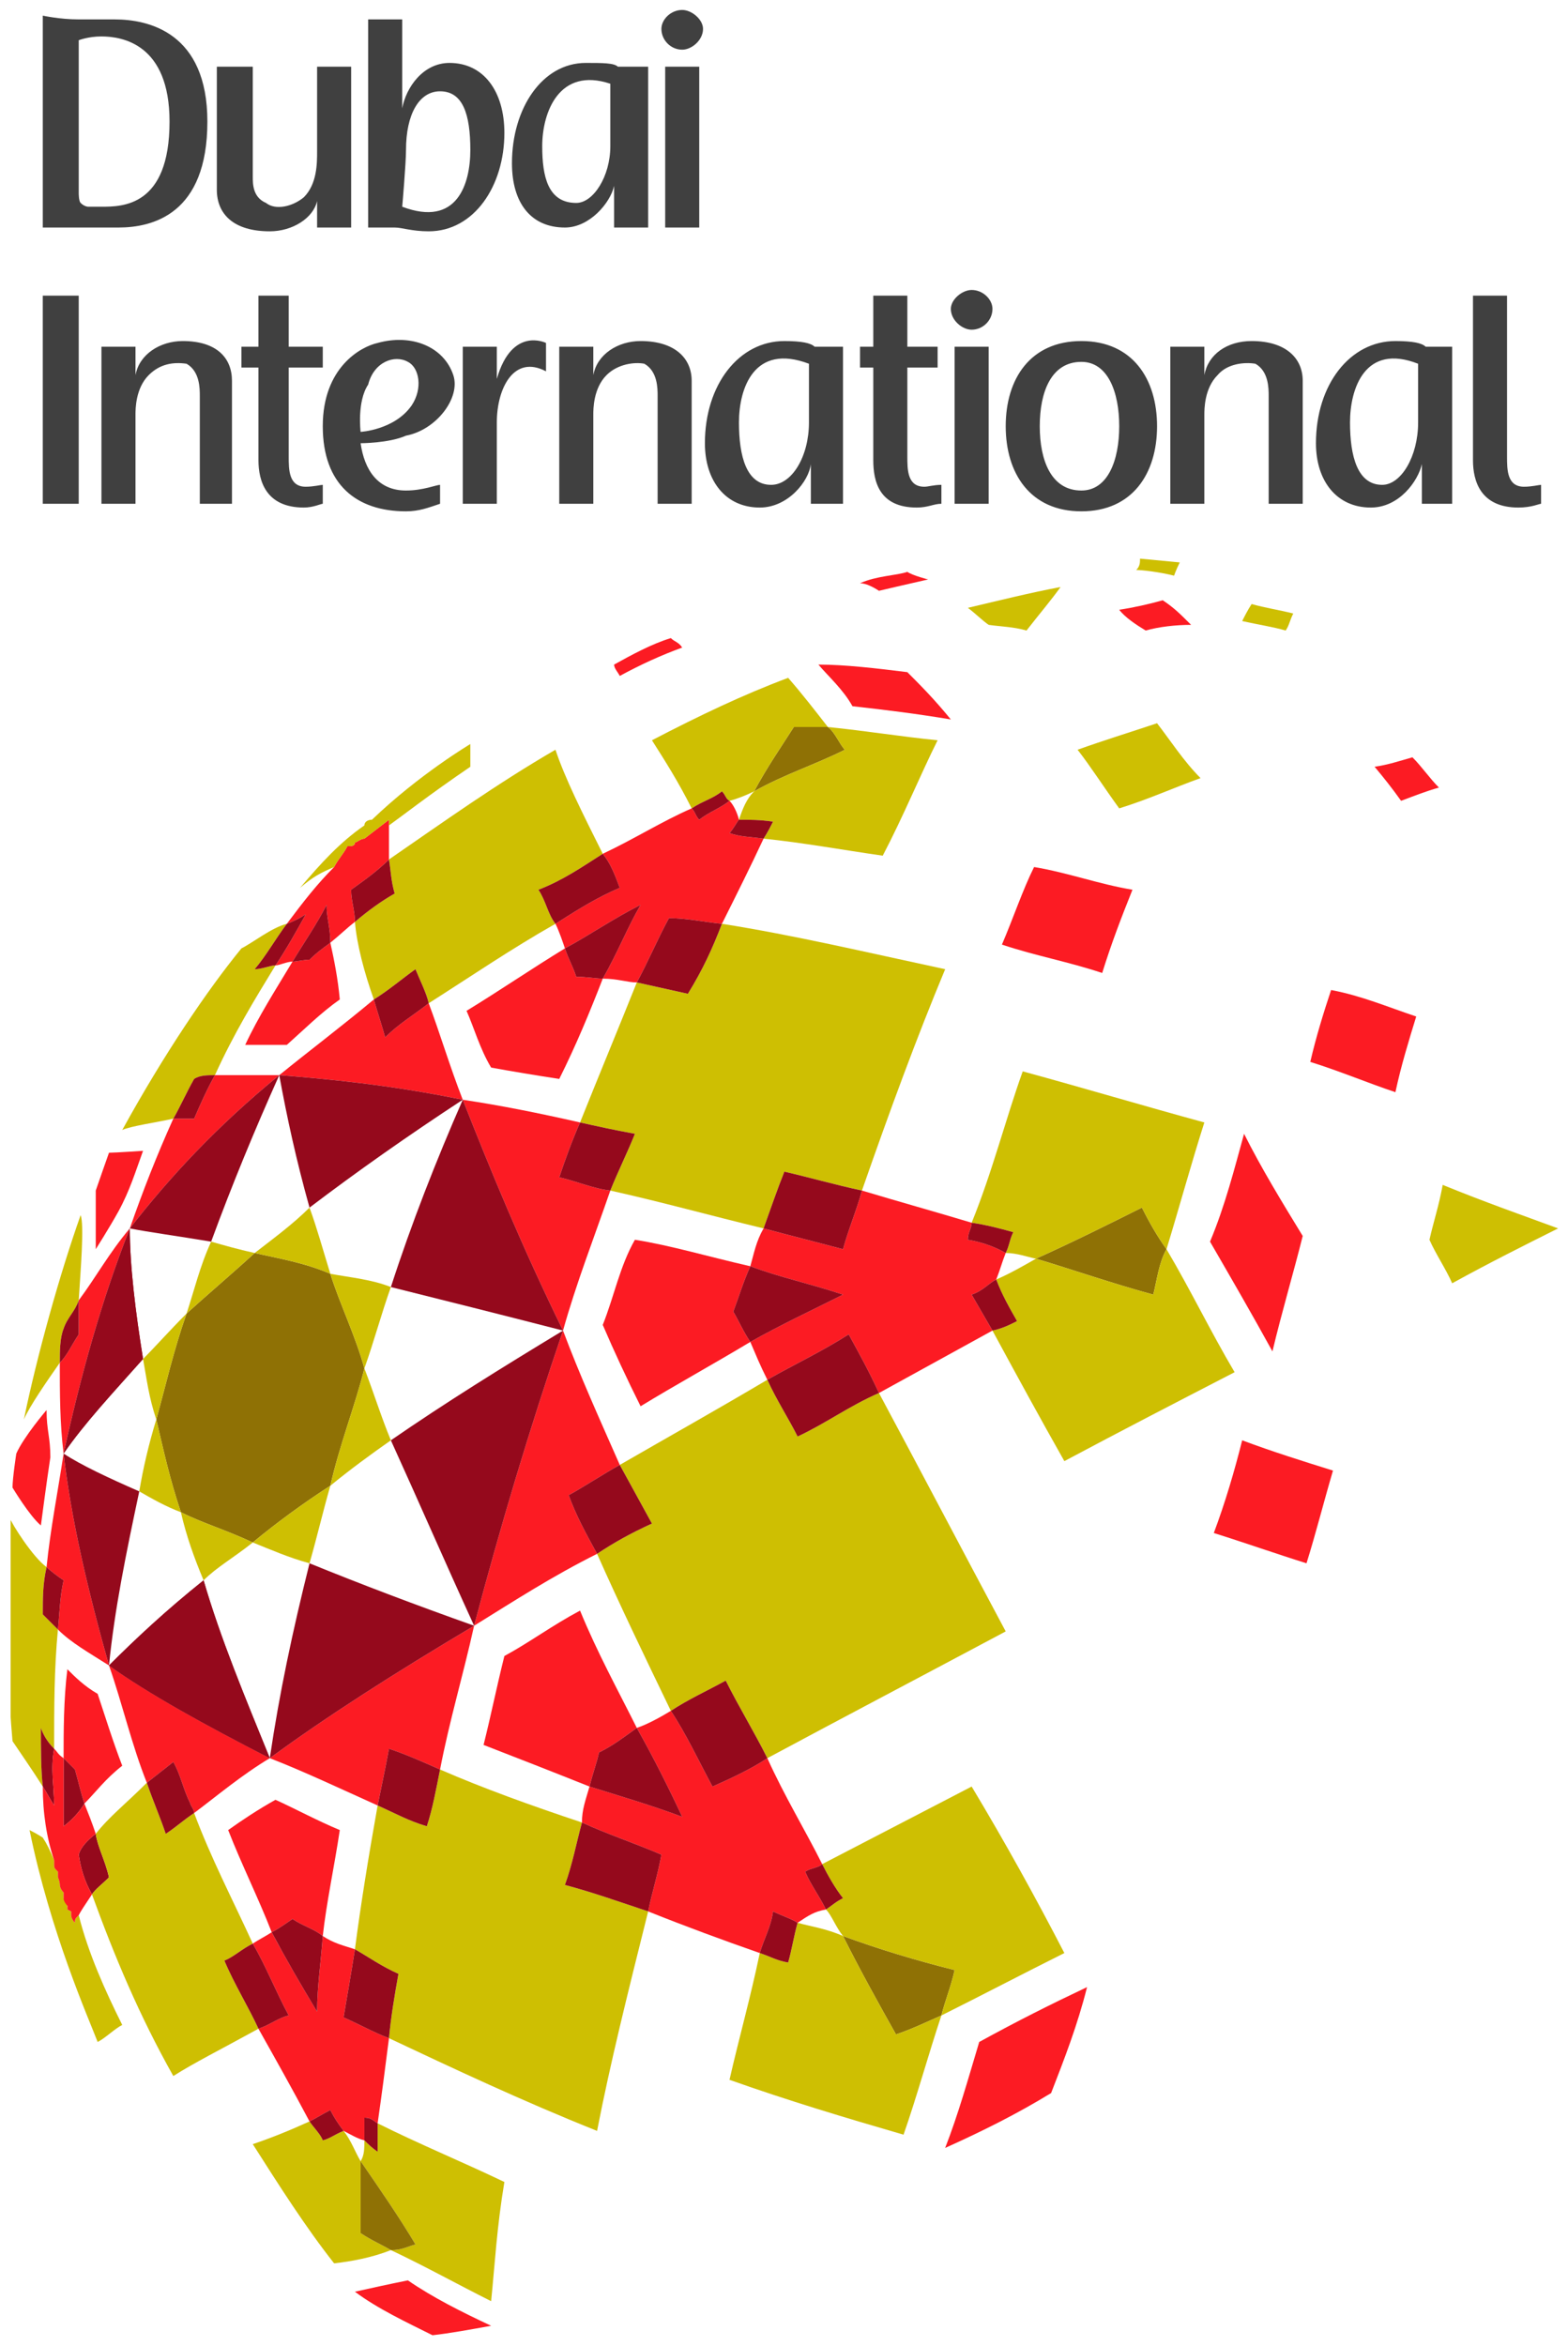 <?xml version="1.0" encoding="UTF-8" standalone="no"?>
<!-- Created with Inkscape (http://www.inkscape.org/) -->

<svg
   xmlns:dc="http://purl.org/dc/elements/1.1/"
   xmlns:cc="http://creativecommons.org/ns#"
   xmlns:rdf="http://www.w3.org/1999/02/22-rdf-syntax-ns#"
   xmlns:svg="http://www.w3.org/2000/svg"
   xmlns="http://www.w3.org/2000/svg"
   version="1.1"
   width="538.583"
   height="805.748"
   id="svg6145"
   xml:space="preserve"><defs
     id="defs6149"><clipPath
       id="clipPath6331"><path
         d="m 2539,129 50,0 0,-15 -50,0 0,15 z"
         id="path6333" /></clipPath><clipPath
       id="clipPath6461"><path
         d="m 2906,3094 68,0 0,-54 -68,0 0,54 z"
         id="path6463" /></clipPath><clipPath
       id="clipPath6483"><path
         d="m 2156,2919 27,0 0,-145 -27,0 0,145 z"
         id="path6485" /></clipPath></defs><g
     transform="matrix(1.25,0,0,-1.25,-250.256,1359.808)"
     id="g6153"><g
       transform="scale(0.12,0.12)"
       id="g6327"><g
         clip-path="url(#clipPath6331)"
         id="g6329"><g
           transform="scale(8.333,8.333)"
           id="g6335" /></g></g><g
       id="g6337" /><g
       id="g6345" /><g
       id="g6355" /><g
       transform="matrix(4.332,0,0,4.332,-917.651,-846.094)"
       id="g6881"><path
         d="m 332.04,367.2 c -0.6,0.84 -1.08,1.68 -1.56,2.64 -2.16,-1.08 -4.32,-2.16 -6.72,-3.24 2.4,-0.72 4.8,-1.56 7.44,-2.28 0.24,0.96 0.36,2.04 0.84,2.88"
         id="path6357"
         style="fill:#8f7105;fill-opacity:1;fill-rule:nonzero;stroke:none" /><path
         d="m 279,365.64 c -1.68,0.72 -3.24,0.96 -4.8,1.32 -1.44,-1.32 -3,-2.64 -4.32,-3.84 -0.84,-2.4 -1.32,-4.56 -1.92,-6.72 0.48,-2.04 0.84,-3.72 1.56,-5.88 1.44,-0.72 2.76,-1.08 4.56,-1.92 1.44,1.2 3.24,2.52 4.92,3.6 0.6,2.64 1.56,5.04 2.16,7.44 -0.6,2.16 -1.56,4.08 -2.16,6"
         id="path6359"
         style="fill:#8f7105;fill-opacity:1;fill-rule:nonzero;stroke:none" /><path
         d="m 311.52,323.64 c 1.08,-2.16 2.28,-4.32 3.36,-6.24 1.08,0.36 2.04,0.84 2.88,1.2 0.24,0.96 0.6,1.8 0.84,2.88 -2.4,0.6 -4.8,1.32 -7.08,2.16"
         id="path6361"
         style="fill:#8f7105;fill-opacity:1;fill-rule:nonzero;stroke:none" /><path
         d="m 305.88,396.24 c 1.92,1.08 3.84,1.68 5.76,2.64 -0.36,0.36 -0.6,1.08 -1.08,1.44 -0.6,0 -1.44,0 -2.16,0 -0.84,-1.32 -1.68,-2.52 -2.52,-4.08"
         id="path6363"
         style="fill:#8f7105;fill-opacity:1;fill-rule:nonzero;stroke:none" /><path
         d="m 263.04,363.96 c 0,-0.72 0,-1.32 0,-2.16 -0.48,-0.72 -0.72,-1.32 -1.2,-1.8 0,-1.92 0,-3.84 0.24,-5.76 1.08,4.92 2.4,9.72 4.2,14.28 -1.32,-1.56 -2.16,-3.12 -3.24,-4.56"
         id="path6365"
         style="fill:#fc1b23;fill-opacity:1;fill-rule:nonzero;stroke:none" /><path
         d="m 335.04,349.2 c 1.92,-0.6 3.96,-1.32 5.88,-1.92 0.6,1.92 1.08,3.84 1.68,5.88 -1.92,0.6 -3.84,1.2 -5.76,1.92 -0.48,-1.92 -1.08,-3.96 -1.8,-5.88"
         id="path6367"
         style="fill:#fc1b23;fill-opacity:1;fill-rule:nonzero;stroke:none" /><path
         d="m 341.16,379.08 c 1.92,-0.6 3.6,-1.32 5.4,-1.92 0.36,1.68 0.84,3.24 1.32,4.8 -1.8,0.6 -3.48,1.32 -5.4,1.68 -0.48,-1.44 -0.96,-3 -1.32,-4.56"
         id="path6369"
         style="fill:#fc1b23;fill-opacity:1;fill-rule:nonzero;stroke:none" /><path
         d="m 321.6,386.52 c 2.16,-0.72 4.2,-1.08 6.36,-1.8 0.6,1.92 1.2,3.48 1.92,5.28 -2.16,0.36 -4.08,1.08 -6.24,1.44 -0.72,-1.44 -1.32,-3.24 -2.04,-4.92"
         id="path6371"
         style="fill:#fc1b23;fill-opacity:1;fill-rule:nonzero;stroke:none" /><path
         d="m 301.32,405.36 c -0.24,0.36 -0.48,0.36 -0.72,0.6 -1.2,-0.36 -2.52,-1.08 -3.6,-1.68 0,-0.24 0.24,-0.48 0.36,-0.72 1.32,0.72 2.64,1.32 3.96,1.8"
         id="path6373"
         style="fill:#fc1b23;fill-opacity:1;fill-rule:nonzero;stroke:none" /><path
         d="m 262.08,354.24 c -0.36,-2.4 -0.84,-4.8 -1.08,-7.2 0.24,-0.24 0.72,-0.6 1.08,-0.84 -0.24,-1.08 -0.24,-1.92 -0.36,-3.12 0.84,-0.84 1.92,-1.44 3.24,-2.28 -1.32,4.68 -2.4,9.24 -2.88,13.44"
         id="path6375"
         style="fill:#fc1b23;fill-opacity:1;fill-rule:nonzero;stroke:none" /><path
         d="m 318,310.2 c 2.4,1.08 4.56,2.16 6.72,3.48 0.84,2.16 1.68,4.32 2.28,6.72 -2.28,-1.08 -4.44,-2.16 -6.84,-3.48 -0.72,-2.4 -1.32,-4.56 -2.16,-6.72"
         id="path6377"
         style="fill:#fc1b23;fill-opacity:1;fill-rule:nonzero;stroke:none" /><path
         d="m 330.72,406.44 c 0.84,0.24 1.92,0.36 2.88,0.36 -0.72,0.72 -1.08,1.08 -1.8,1.56 -0.84,-0.24 -1.92,-0.48 -2.76,-0.6 0.36,-0.48 1.08,-0.96 1.68,-1.32"
         id="path6379"
         style="fill:#fc1b23;fill-opacity:1;fill-rule:nonzero;stroke:none" /><path
         d="m 349.32,396.48 c -0.6,0.6 -1.08,1.32 -1.68,1.92 -0.84,-0.24 -1.56,-0.48 -2.4,-0.6 0.6,-0.72 1.08,-1.32 1.68,-2.16 0.96,0.36 1.56,0.6 2.4,0.84"
         id="path6381"
         style="fill:#fc1b23;fill-opacity:1;fill-rule:nonzero;stroke:none" /><path
         d="m 290.04,341.4 c -0.48,-1.92 -0.84,-3.72 -1.32,-5.64 2.16,-0.84 4.32,-1.68 6.72,-2.64 0.24,0.96 0.48,1.56 0.6,2.16 0.96,0.48 1.56,0.96 2.4,1.56 -1.2,2.4 -2.52,4.8 -3.6,7.44 -1.8,-0.96 -3.24,-2.04 -4.8,-2.88"
         id="path6383"
         style="fill:#fc1b23;fill-opacity:1;fill-rule:nonzero;stroke:none" /><path
         d="m 338.76,360.72 c 0.6,2.52 1.32,4.92 1.92,7.32 -1.32,2.16 -2.64,4.32 -3.72,6.48 -0.6,-2.16 -1.2,-4.56 -2.16,-6.84 1.32,-2.28 2.64,-4.56 3.96,-6.96"
         id="path6385"
         style="fill:#fc1b23;fill-opacity:1;fill-rule:nonzero;stroke:none" /><path
         d="m 296.28,362.4 c 0.72,-1.68 1.56,-3.48 2.4,-5.16 2.16,1.32 4.56,2.64 6.96,4.08 -0.48,0.72 -0.72,1.32 -1.08,1.92 0.36,0.96 0.6,1.8 1.08,2.88 -2.64,0.6 -5.04,1.32 -7.32,1.68 -0.96,-1.68 -1.32,-3.6 -2.04,-5.4"
         id="path6387"
         style="fill:#fc1b23;fill-opacity:1;fill-rule:nonzero;stroke:none" /><path
         d="m 318.36,400.8 c -1.08,1.32 -1.92,2.16 -2.76,3 -1.92,0.24 -3.96,0.48 -5.64,0.48 0.6,-0.72 1.56,-1.56 2.16,-2.64 2.16,-0.24 4.08,-0.48 6.24,-0.84"
         id="path6389"
         style="fill:#fc1b23;fill-opacity:1;fill-rule:nonzero;stroke:none" /><path
         d="m 289.2,378.72 c 1.32,-0.24 2.76,-0.48 4.32,-0.72 1.08,2.16 1.92,4.2 2.76,6.36 -0.36,0 -1.08,0.12 -1.68,0.12 -0.24,0.72 -0.48,1.08 -0.72,1.8 -2.16,-1.32 -4.08,-2.64 -6.24,-3.96 0.48,-1.08 0.84,-2.4 1.56,-3.6"
         id="path6391"
         style="fill:#fc1b23;fill-opacity:1;fill-rule:nonzero;stroke:none" /><path
         d="m 276.24,380.16 c 1.08,0.96 2.16,2.04 3.36,2.88 -0.12,1.32 -0.36,2.52 -0.6,3.6 -0.48,-0.36 -0.84,-0.6 -1.32,-1.08 -0.36,0 -0.84,-0.12 -1.08,-0.12 -1.08,-1.8 -2.16,-3.48 -3,-5.28 0.84,0 1.56,0 2.64,0"
         id="path6393"
         style="fill:#fc1b23;fill-opacity:1;fill-rule:nonzero;stroke:none" /><path
         d="m 282.72,391.92 c 0,0.84 0,1.68 0,2.16 0,0.24 0,0.24 0,0.36 -0.48,-0.36 -1.08,-0.84 -1.56,-1.2 -0.24,0 -0.48,-0.24 -0.6,-0.24 0,-0.24 -0.24,-0.24 -0.48,-0.24 -0.24,-0.48 -0.6,-0.84 -0.84,-1.32 0,0 0,0 0,0 -1.08,-1.08 -1.92,-2.16 -3,-3.6 0.36,0.12 0.84,0.36 1.2,0.6 -0.6,-1.08 -1.2,-2.16 -1.92,-3.24 0.24,0 0.72,0.24 1.08,0.24 0.72,1.2 1.56,2.4 2.16,3.6 0,-0.84 0.24,-1.44 0.24,-2.4 0.6,0.48 1.08,0.96 1.56,1.32 0,0.72 -0.24,1.32 -0.24,2.04 0.84,0.6 1.68,1.2 2.4,1.92"
         id="path6395"
         style="fill:#fc1b23;fill-opacity:1;fill-rule:nonzero;stroke:none" /><path
         d="m 265.56,369.6 c 0.72,1.32 1.08,2.52 1.56,3.84 0,0 -1.8,-0.12 -2.16,-0.12 0,0 -0.72,-2.04 -0.84,-2.4 0,0 0,-2.4 0,-3.72 0,0 0.84,1.32 1.44,2.4"
         id="path6397"
         style="fill:#fc1b23;fill-opacity:1;fill-rule:nonzero;stroke:none" /><path
         d="m 261.24,354 c 0,1.32 -0.24,1.68 -0.24,3 0,0 -1.44,-1.68 -1.92,-2.76 0,0 -0.24,-1.56 -0.24,-2.16 0,0 1.08,-1.8 1.8,-2.4 0,0 0.36,2.76 0.6,4.32"
         id="path6399"
         style="fill:#fc1b23;fill-opacity:1;fill-rule:nonzero;stroke:none" /><path
         d="m 264.24,339 c -0.84,0.48 -1.44,1.08 -1.92,1.56 -0.24,-1.92 -0.24,-3.96 -0.24,-5.64 0.24,-0.24 0.48,-0.48 0.72,-0.72 0.24,-0.84 0.36,-1.44 0.6,-2.16 0.72,0.72 1.32,1.56 2.4,2.4 -0.6,1.56 -1.08,3.12 -1.56,4.56"
         id="path6401"
         style="fill:#fc1b23;fill-opacity:1;fill-rule:nonzero;stroke:none" /><path
         d="m 280.56,301.08 c 1.44,-1.08 3.24,-1.92 4.92,-2.76 1.08,0.12 2.4,0.36 3.72,0.6 -1.8,0.84 -3.72,1.8 -5.28,2.88 -1.2,-0.24 -2.28,-0.48 -3.36,-0.72"
         id="path6403"
         style="fill:#fc1b23;fill-opacity:1;fill-rule:nonzero;stroke:none" /><path
         d="m 312.6,409.44 c 0.36,0 0.84,-0.24 1.2,-0.48 0,0 2.04,0.48 3.12,0.72 0,0 -0.96,0.24 -1.32,0.48 -0.72,-0.24 -1.92,-0.24 -3,-0.72"
         id="path6405"
         style="fill:#fc1b23;fill-opacity:1;fill-rule:nonzero;stroke:none" /><path
         d="m 293.52,371.76 c 0.36,1.08 0.84,2.4 1.32,3.48 -2.64,0.6 -5.04,1.08 -7.44,1.44 1.8,-4.56 3.72,-9.24 6.36,-14.64 0.84,3 1.92,5.76 3,8.88 -1.08,0.12 -2.16,0.6 -3.24,0.84"
         id="path6407"
         style="fill:#fc1b23;fill-opacity:1;fill-rule:nonzero;stroke:none" /><path
         d="m 297.36,353.52 c -1.32,3 -2.52,5.64 -3.6,8.52 -2.16,-6.36 -3.96,-12.36 -5.64,-18.72 2.52,1.56 4.92,3.12 7.8,4.56 -0.72,1.32 -1.32,2.4 -1.8,3.72 1.08,0.6 2.16,1.32 3.24,1.92"
         id="path6409"
         style="fill:#fc1b23;fill-opacity:1;fill-rule:nonzero;stroke:none" /><path
         d="m 278.52,323.64 c 0.24,2.16 0.72,4.32 1.08,6.72 -1.44,0.6 -2.76,1.32 -4.08,1.92 -1.08,-0.6 -2.16,-1.32 -3,-1.92 0.84,-2.16 1.92,-4.32 2.76,-6.48 0.48,0.24 0.96,0.6 1.32,0.84 0.72,-0.48 1.32,-0.6 1.92,-1.08"
         id="path6411"
         style="fill:#fc1b23;fill-opacity:1;fill-rule:nonzero;stroke:none" /><path
         d="m 271.68,378.24 c -0.48,-0.84 -0.96,-1.92 -1.32,-2.76 -0.48,0 -0.84,0 -1.32,0 -1.08,-2.4 -1.92,-4.56 -2.76,-6.96 2.52,3.24 5.52,6.48 9.48,9.72 -1.56,0 -3,0 -4.08,0"
         id="path6413"
         style="fill:#fc1b23;fill-opacity:1;fill-rule:nonzero;stroke:none" /><path
         d="m 275.16,334.92 c 2.16,-0.84 4.44,-1.92 6.84,-3 0.24,1.2 0.48,2.28 0.72,3.6 1.08,-0.36 2.16,-0.84 3.24,-1.32 0.6,3.12 1.44,5.88 2.16,9.12 -5.04,-3 -9.36,-5.76 -12.96,-8.4"
         id="path6415"
         style="fill:#fc1b23;fill-opacity:1;fill-rule:nonzero;stroke:none" /><path
         d="m 309.12,327.72 c 0.36,0.24 0.84,0.24 1.08,0.48 -1.08,2.16 -2.4,4.32 -3.48,6.72 -1.08,-0.72 -2.4,-1.32 -3.48,-1.8 -0.84,1.56 -1.68,3.36 -2.64,4.8 -0.6,-0.36 -1.44,-0.84 -2.16,-1.08 1.08,-1.92 2.04,-3.84 2.88,-5.64 -1.92,0.72 -3.96,1.32 -5.88,1.92 -0.24,-0.84 -0.48,-1.44 -0.48,-2.28 1.56,-0.72 3.36,-1.32 5.04,-2.04 -0.24,-1.32 -0.6,-2.4 -0.84,-3.6 2.4,-0.96 4.68,-1.8 7.08,-2.64 0.24,0.84 0.72,1.68 0.84,2.64 0.48,-0.24 1.2,-0.48 1.56,-0.72 0.72,0.48 1.08,0.72 1.8,0.84 -0.48,0.96 -0.96,1.56 -1.32,2.4"
         id="path6417"
         style="fill:#fc1b23;fill-opacity:1;fill-rule:nonzero;stroke:none" /><path
         d="m 285.24,382.8 c -1.08,-0.84 -1.92,-1.32 -2.76,-2.16 -0.24,0.84 -0.48,1.56 -0.72,2.4 -2.16,-1.8 -4.08,-3.24 -6,-4.8 3,-0.24 6.96,-0.6 11.64,-1.56 -0.84,2.16 -1.44,4.2 -2.16,6.12"
         id="path6419"
         style="fill:#fc1b23;fill-opacity:1;fill-rule:nonzero;stroke:none" /><path
         d="m 264.96,327.36 c -0.24,1.08 -0.72,1.92 -0.84,2.76 -0.48,-0.36 -0.96,-0.84 -1.08,-1.32 0.12,-0.84 0.36,-1.68 0.84,-2.52 0.24,0.36 0.6,0.6 1.08,1.08"
         id="path6421"
         style="fill:#95091c;fill-opacity:1;fill-rule:nonzero;stroke:none" /><path
         d="m 269.04,334.68 c 0.48,-0.84 0.6,-1.68 1.08,-2.64 -0.48,0.96 -0.6,1.8 -1.08,2.64"
         id="path6423"
         style="fill:#fc1b23;fill-opacity:1;fill-rule:nonzero;stroke:none" /><path
         d="m 264.96,340.8 c 0.84,-2.4 1.44,-5.04 2.4,-7.44 0.6,0.48 1.08,0.84 1.68,1.32 0.48,-0.84 0.6,-1.68 1.08,-2.64 0,-0.12 0.24,-0.36 0.24,-0.6 1.44,1.08 3,2.4 4.8,3.48 -4.2,2.16 -7.68,4.08 -10.2,5.88"
         id="path6425"
         style="fill:#fc1b23;fill-opacity:1;fill-rule:nonzero;stroke:none" /><path
         d="m 267.36,333.36 c 0.6,0.48 1.08,0.84 1.68,1.32 -0.6,-0.48 -1.08,-0.84 -1.68,-1.32"
         id="path6427"
         style="fill:#fc1b23;fill-opacity:1;fill-rule:nonzero;stroke:none" /><path
         d="m 279.84,318.48 c 0.24,1.44 0.48,2.76 0.72,4.32 -0.72,0.24 -1.32,0.36 -2.04,0.84 -0.12,-1.68 -0.36,-3.24 -0.36,-4.8 -1.08,1.8 -1.92,3.24 -2.88,5.04 -0.36,-0.24 -0.84,-0.48 -1.2,-0.72 0.84,-1.44 1.44,-3 2.28,-4.56 -0.6,-0.12 -1.2,-0.6 -1.92,-0.84 1.08,-1.92 2.16,-3.84 3.24,-5.88 0.48,0.24 0.84,0.48 1.32,0.72 0.24,-0.48 0.48,-0.84 0.84,-1.32 0.48,-0.24 0.84,-0.48 1.32,-0.6 0,0.36 0,1.08 0,1.44 0.48,0 0.6,-0.24 0.84,-0.36 0.24,1.68 0.48,3.48 0.72,5.4 -0.96,0.36 -1.8,0.84 -2.88,1.32"
         id="path6429"
         style="fill:#fc1b23;fill-opacity:1;fill-rule:nonzero;stroke:none" /><path
         d="m 319.68,368.88 c -2.4,0.72 -4.56,1.32 -6.96,2.04 -0.36,-1.32 -0.84,-2.4 -1.2,-3.72 -1.8,0.48 -3.24,0.84 -5.04,1.32 -0.48,-0.84 -0.6,-1.56 -0.84,-2.4 1.92,-0.72 3.72,-1.08 5.88,-1.8 -2.16,-1.08 -3.96,-1.92 -5.88,-3 0.36,-0.84 0.6,-1.44 1.08,-2.4 1.68,0.96 3.48,1.8 5.16,2.88 0.72,-1.32 1.32,-2.4 1.92,-3.72 2.4,1.32 4.8,2.64 7.2,3.96 -0.48,0.84 -0.84,1.44 -1.32,2.28 0.72,0.24 1.08,0.72 1.56,0.96 0.24,0.6 0.36,1.08 0.6,1.68 -0.84,0.48 -1.68,0.72 -2.4,0.84 0,0.48 0.24,0.72 0.24,1.08"
         id="path6431"
         style="fill:#fc1b23;fill-opacity:1;fill-rule:nonzero;stroke:none" /><path
         d="m 304.32,393.6 c 0.24,0.24 0.48,0.72 0.6,0.84 -0.12,0.48 -0.36,0.96 -0.6,1.2 -0.6,-0.48 -1.32,-0.72 -1.92,-1.2 -0.24,0.24 -0.24,0.48 -0.48,0.72 -1.92,-0.84 -3.6,-1.92 -5.64,-2.88 0.48,-0.6 0.72,-1.2 1.08,-2.16 -1.44,-0.6 -2.76,-1.44 -4.08,-2.28 0.24,-0.48 0.48,-1.2 0.6,-1.56 1.56,0.84 3.12,1.92 4.8,2.76 -0.84,-1.44 -1.44,-3 -2.4,-4.68 0.96,0 1.56,-0.24 2.16,-0.24 0,0 0,0 0,0 0.72,1.32 1.32,2.76 2.04,4.08 1.08,0 2.16,-0.24 3.36,-0.36 0.96,1.92 1.8,3.6 2.64,5.4 -0.84,0.12 -1.56,0.12 -2.16,0.36"
         id="path6433"
         style="fill:#fc1b23;fill-opacity:1;fill-rule:nonzero;stroke:none" /><path
         d="m 332.88,410.76 c -2.52,0.24 -2.52,0.24 -2.52,0.24 0,-0.24 0,-0.48 -0.24,-0.72 0.36,0 1.44,-0.12 2.4,-0.36 0,0 0.12,0.36 0.36,0.84"
         id="path6435"
         style="fill:#cebf02;fill-opacity:1;fill-rule:nonzero;stroke:none" /><path
         d="m 329.04,395.16 c 1.92,0.6 3.48,1.32 5.16,1.92 -1.08,1.08 -1.92,2.4 -2.76,3.48 -1.8,-0.6 -3.36,-1.08 -5.04,-1.68 0.84,-1.08 1.68,-2.4 2.64,-3.72"
         id="path6437"
         style="fill:#cebf02;fill-opacity:1;fill-rule:nonzero;stroke:none" /><path
         d="m 274.08,348.6 c 1.2,-0.48 2.28,-0.96 3.6,-1.32 0.48,1.68 0.84,3.24 1.32,4.92 -1.68,-1.08 -3.48,-2.4 -4.92,-3.6"
         id="path6439"
         style="fill:#cebf02;fill-opacity:1;fill-rule:nonzero;stroke:none" /><path
         d="m 267.96,356.4 c -0.48,-1.56 -0.84,-3.12 -1.08,-4.56 0.84,-0.48 1.68,-0.96 2.64,-1.32 -0.72,2.16 -1.08,3.84 -1.56,5.88"
         id="path6441"
         style="fill:#cebf02;fill-opacity:1;fill-rule:nonzero;stroke:none" /><path
         d="m 281.16,359.64 c 0.6,1.68 1.08,3.48 1.68,5.16 -1.2,0.48 -2.52,0.6 -3.84,0.84 0.6,-1.92 1.56,-3.84 2.16,-6"
         id="path6443"
         style="fill:#cebf02;fill-opacity:1;fill-rule:nonzero;stroke:none" /><path
         d="m 270.96,346.2 c 0.84,0.84 1.92,1.44 3.12,2.4 -1.8,0.84 -3.12,1.2 -4.56,1.92 0.36,-1.56 0.84,-2.88 1.44,-4.32"
         id="path6445"
         style="fill:#cebf02;fill-opacity:1;fill-rule:nonzero;stroke:none" /><path
         d="m 277.68,369.84 c -1.08,-1.08 -2.4,-2.04 -3.48,-2.88 1.56,-0.36 3.12,-0.6 4.8,-1.32 -0.48,1.56 -0.84,2.88 -1.32,4.2"
         id="path6447"
         style="fill:#cebf02;fill-opacity:1;fill-rule:nonzero;stroke:none" /><path
         d="m 279,352.2 c 1.32,1.08 2.64,2.04 3.84,2.88 -0.6,1.44 -1.08,3 -1.68,4.56 -0.6,-2.4 -1.56,-4.8 -2.16,-7.44"
         id="path6449"
         style="fill:#cebf02;fill-opacity:1;fill-rule:nonzero;stroke:none" /><path
         d="m 310.44,325.32 c 0.36,-0.36 0.6,-1.08 1.08,-1.68 2.28,-0.84 4.68,-1.56 7.08,-2.16 -0.24,-1.08 -0.6,-1.92 -0.84,-2.88 2.64,1.32 5.16,2.64 7.8,3.96 -1.8,3.48 -3.72,6.96 -5.88,10.56 -3.24,-1.68 -6.24,-3.24 -9.48,-4.92 0.36,-0.72 0.84,-1.56 1.32,-2.16 -0.48,-0.24 -0.72,-0.48 -1.08,-0.72"
         id="path6451"
         style="fill:#cebf02;fill-opacity:1;fill-rule:nonzero;stroke:none" /><path
         d="m 340.08,407.52 c -0.96,0.24 -1.8,0.36 -2.64,0.6 -0.24,-0.36 -0.48,-0.84 -0.6,-1.08 1.08,-0.24 1.92,-0.36 2.76,-0.6 0.24,0.36 0.24,0.6 0.48,1.08"
         id="path6453"
         style="fill:#cebf02;fill-opacity:1;fill-rule:nonzero;stroke:none" /><path
         d="m 323.16,406.44 c 0.84,1.08 1.56,1.92 2.16,2.76 -1.92,-0.36 -3.84,-0.84 -5.88,-1.32 0.48,-0.36 0.96,-0.84 1.32,-1.08 0.84,-0.12 1.56,-0.12 2.4,-0.36"
         id="path6455"
         style="fill:#cebf02;fill-opacity:1;fill-rule:nonzero;stroke:none" /><g
         transform="scale(0.12,0.12)"
         id="g6457"><g
           clip-path="url(#clipPath6461)"
           id="g6459"><path
             d="m 2913,3094 c -2,-11 -5,-20 -7,-29 3,-7 9,-16 12,-23 20,11 38,20 56,29 -19,7 -39,14 -61,23"
             id="path6465"
             style="fill:#cebf02;fill-opacity:1;fill-rule:nonzero;stroke:none" /></g></g><path
         d="m 280.92,309.36 c -0.36,0.6 -0.6,1.32 -1.08,1.92 -0.6,-0.24 -0.84,-0.48 -1.32,-0.6 -0.12,0.36 -0.6,0.84 -0.84,1.2 -1.32,-0.6 -2.52,-1.08 -3.6,-1.44 1.68,-2.64 3.36,-5.28 5.16,-7.56 1.08,0.12 2.4,0.36 3.6,0.84 -0.6,0.36 -1.2,0.6 -1.92,1.08 0,1.44 0,2.76 0,4.56"
         id="path6467"
         style="fill:#cebf02;fill-opacity:1;fill-rule:nonzero;stroke:none" /><path
         d="m 280.08,392.76 c 0.24,0 0.48,0 0.48,0.24 0.12,0 0.36,0.24 0.6,0.24 0.48,0.36 1.08,0.84 1.56,1.2 0,-0.12 0,-0.12 0,-0.36 0.84,0.6 2.52,1.92 5.16,3.72 0,0.84 0,1.2 0,1.44 0,0 -3.24,-1.92 -6.24,-4.8 -0.24,0 -0.48,-0.12 -0.48,-0.36 -1.56,-1.08 -2.76,-2.4 -4.08,-3.96 0.84,0.72 1.32,0.96 2.16,1.32 0,0 0,0 0,0 0.24,0.48 0.6,0.84 0.84,1.32"
         id="path6469"
         style="fill:#cebf02;fill-opacity:1;fill-rule:nonzero;stroke:none" /><path
         d="m 332.04,367.2 c -0.48,-0.84 -0.6,-1.92 -0.84,-2.88 -2.64,0.72 -5.04,1.56 -7.44,2.28 -0.84,-0.48 -1.68,-0.96 -2.52,-1.32 0.36,-0.96 0.84,-1.8 1.32,-2.64 -0.48,-0.24 -0.96,-0.48 -1.56,-0.6 1.56,-2.88 3,-5.52 4.56,-8.28 3.6,1.92 7.08,3.72 10.8,5.64 -1.56,2.64 -2.76,5.16 -4.32,7.8"
         id="path6471"
         style="fill:#cebf02;fill-opacity:1;fill-rule:nonzero;stroke:none" /><path
         d="m 303.84,387.84 c -0.6,-1.56 -1.2,-2.88 -2.16,-4.44 -1.08,0.24 -2.16,0.48 -3.24,0.72 -1.2,-3 -2.4,-5.88 -3.6,-8.88 1.08,-0.24 2.16,-0.48 3.48,-0.72 -0.48,-1.2 -1.08,-2.4 -1.56,-3.6 3.24,-0.72 6.24,-1.56 9.72,-2.4 0.48,1.32 0.84,2.4 1.32,3.6 1.56,-0.36 3.24,-0.84 4.92,-1.2 1.8,5.16 3.48,9.72 5.28,14.04 -5.04,1.08 -9.6,2.16 -14.16,2.88"
         id="path6473"
         style="fill:#cebf02;fill-opacity:1;fill-rule:nonzero;stroke:none" /><path
         d="m 282,311.76 c 0,-0.48 0,-1.08 0,-1.8 -0.36,0.24 -0.6,0.48 -0.84,0.72 0,-0.48 0,-0.96 -0.24,-1.32 1.32,-1.92 2.4,-3.48 3.48,-5.28 -0.48,-0.12 -0.84,-0.36 -1.56,-0.36 2.28,-1.08 4.2,-2.16 6.36,-3.24 0.24,2.4 0.36,4.68 0.84,7.56 -2.76,1.32 -5.4,2.4 -8.04,3.72"
         id="path6475"
         style="fill:#cebf02;fill-opacity:1;fill-rule:nonzero;stroke:none" /><path
         d="m 293.88,326.88 c 0.48,1.32 0.72,2.64 1.08,3.96 -3.24,1.08 -6.24,2.16 -9,3.36 -0.24,-1.2 -0.48,-2.52 -0.84,-3.6 -1.2,0.36 -2.04,0.84 -3.12,1.32 -0.6,-3.36 -1.08,-6.36 -1.44,-9.12 0.84,-0.48 1.68,-1.08 2.76,-1.56 -0.24,-1.32 -0.48,-2.76 -0.6,-4.08 4.08,-1.92 8.4,-3.96 13.2,-5.88 0.84,4.32 1.92,8.64 3.24,13.92 -1.8,0.6 -3.48,1.2 -5.28,1.68"
         id="path6477"
         style="fill:#cebf02;fill-opacity:1;fill-rule:nonzero;stroke:none" /><g
         transform="scale(0.12,0.12)"
         id="g6479"><g
           clip-path="url(#clipPath6483)"
           id="g6481"><path
             d="m 2179,2796 c 0,22 0,42 2,63 -4,4 -6,6 -8,8 0,9 0,16 2,25 -7,5 -18,22 -20,27 0,-7 -1,-41 -1,-50 0,-24 1,-46 3,-69 4,-6 11,-16 16,-24 -1,9 -1,20 -1,31 1,-3 3,-7 7,-11"
             id="path6487"
             style="fill:#cebf02;fill-opacity:1;fill-rule:nonzero;stroke:none" /></g></g><path
         d="m 267.12,360.24 c 0.24,-1.32 0.36,-2.4 0.84,-3.84 0.6,2.16 1.08,4.32 1.92,6.72 -1.08,-1.08 -1.92,-2.04 -2.76,-2.88"
         id="path6489"
         style="fill:#cebf02;fill-opacity:1;fill-rule:nonzero;stroke:none" /><path
         d="m 276.24,387.84 c -0.96,-0.24 -2.16,-1.2 -2.88,-1.56 -2.16,-2.64 -4.92,-6.72 -7.56,-11.52 0.48,0.24 2.16,0.48 3.24,0.72 0.48,0.84 0.84,1.68 1.32,2.52 0.36,0.24 0.84,0.24 1.32,0.24 1.2,2.64 2.52,4.8 3.84,6.96 -0.36,0 -0.84,-0.24 -1.32,-0.24 0.72,0.84 1.32,1.92 2.04,2.88"
         id="path6491"
         style="fill:#cebf02;fill-opacity:1;fill-rule:nonzero;stroke:none" /><path
         d="m 271.44,367.68 c -0.72,-1.56 -1.08,-3.12 -1.56,-4.56 1.32,1.2 2.88,2.52 4.32,3.84 -1.08,0.24 -1.92,0.48 -2.76,0.72"
         id="path6493"
         style="fill:#cebf02;fill-opacity:1;fill-rule:nonzero;stroke:none" /><path
         d="m 311.52,323.64 c -1.08,0.48 -2.04,0.6 -2.88,0.84 -0.24,-0.84 -0.36,-1.68 -0.6,-2.52 -0.72,0.12 -1.08,0.36 -1.8,0.6 -0.6,-2.88 -1.32,-5.4 -1.92,-8.04 3.72,-1.32 7.32,-2.4 11.04,-3.48 0.84,2.4 1.56,5.04 2.4,7.56 -0.84,-0.36 -1.8,-0.84 -2.88,-1.2 -1.08,1.92 -2.28,4.08 -3.36,6.24"
         id="path6495"
         style="fill:#cebf02;fill-opacity:1;fill-rule:nonzero;stroke:none" /><path
         d="m 263.04,363.96 c 0.12,1.92 0.36,4.8 0.12,5.4 -1.32,-3.72 -2.76,-8.88 -3.6,-12.96 0.36,0.84 1.44,2.4 2.28,3.6 0,0.72 0,1.56 0.24,2.16 0.24,0.72 0.72,1.08 0.96,1.8"
         id="path6497"
         style="fill:#cebf02;fill-opacity:1;fill-rule:nonzero;stroke:none" /><path
         d="m 274.08,323.16 c -1.32,2.88 -2.64,5.4 -3.72,8.28 -0.72,-0.48 -1.08,-0.84 -1.8,-1.32 -0.36,1.08 -0.84,2.16 -1.2,3.24 -1.32,-1.32 -2.4,-2.16 -3.24,-3.24 0.12,-0.84 0.6,-1.68 0.84,-2.76 -0.48,-0.48 -0.84,-0.72 -1.08,-1.08 1.44,-3.96 3,-7.68 5.16,-11.52 1.32,0.84 3,1.68 5.4,3 -0.6,1.32 -1.56,2.88 -2.16,4.32 0.6,0.24 1.08,0.72 1.8,1.08"
         id="path6499"
         style="fill:#cebf02;fill-opacity:1;fill-rule:nonzero;stroke:none" /><path
         d="m 313.8,358.08 c -1.92,-0.84 -3.36,-1.92 -5.16,-2.76 -0.6,1.2 -1.32,2.28 -1.92,3.6 -3.24,-1.92 -6.24,-3.6 -9.36,-5.4 0.72,-1.32 1.32,-2.4 2.04,-3.72 -1.32,-0.6 -2.4,-1.2 -3.48,-1.92 1.44,-3.24 3,-6.48 4.68,-9.96 1.08,0.72 2.4,1.32 3.48,1.92 0.84,-1.68 1.8,-3.24 2.64,-4.92 4.92,2.64 9.72,5.16 15.12,8.04 -2.76,5.16 -5.4,10.2 -8.04,15.12"
         id="path6501"
         style="fill:#cebf02;fill-opacity:1;fill-rule:nonzero;stroke:none" /><path
         d="m 322.92,378.48 c -1.08,-3 -1.92,-6.36 -3.24,-9.6 0.84,-0.12 1.8,-0.36 2.64,-0.6 -0.24,-0.48 -0.24,-0.84 -0.48,-1.32 0.72,0 1.32,-0.24 1.92,-0.36 2.4,1.08 4.56,2.16 6.72,3.24 0.48,-0.96 0.96,-1.8 1.56,-2.64 0.84,2.76 1.56,5.4 2.4,8.04 -3.96,1.08 -7.56,2.16 -11.52,3.24"
         id="path6503"
         style="fill:#cebf02;fill-opacity:1;fill-rule:nonzero;stroke:none" /><path
         d="m 310.56,400.32 c 0.48,-0.36 0.72,-1.08 1.08,-1.44 -1.92,-0.96 -3.84,-1.56 -5.76,-2.64 -0.48,-0.48 -0.72,-1.08 -0.96,-1.8 0.72,0 1.32,0 2.16,-0.12 -0.12,-0.24 -0.36,-0.72 -0.6,-1.08 2.4,-0.24 5.04,-0.72 7.56,-1.08 1.32,2.52 2.4,5.16 3.48,7.32 -2.4,0.24 -4.56,0.6 -6.96,0.84"
         id="path6505"
         style="fill:#cebf02;fill-opacity:1;fill-rule:nonzero;stroke:none" /><path
         d="m 304.32,395.64 c 0.48,0.12 1.08,0.36 1.56,0.6 0.84,1.56 1.68,2.76 2.52,4.08 0.72,0 1.56,0 2.16,0 -0.84,1.08 -1.68,2.16 -2.52,3.12 -2.88,-1.08 -5.64,-2.4 -8.64,-3.96 0.84,-1.32 1.68,-2.64 2.52,-4.32 0.72,0.48 1.32,0.6 1.92,1.08 0.24,-0.24 0.24,-0.48 0.48,-0.6"
         id="path6507"
         style="fill:#cebf02;fill-opacity:1;fill-rule:nonzero;stroke:none" /><path
         d="m 296.28,392.28 c -1.32,2.64 -2.4,4.8 -3,6.6 -3.72,-2.16 -7.08,-4.56 -10.56,-6.96 0.12,-0.72 0.12,-1.32 0.36,-2.16 -0.84,-0.48 -1.68,-1.08 -2.52,-1.8 0.12,-1.44 0.6,-3.24 1.2,-4.92 0.96,0.6 1.8,1.32 2.64,1.92 0.24,-0.6 0.72,-1.56 0.84,-2.16 2.64,1.68 5.28,3.48 8.04,5.04 -0.48,0.6 -0.6,1.44 -1.08,2.16 1.56,0.6 2.76,1.44 4.08,2.28"
         id="path6509"
         style="fill:#cebf02;fill-opacity:1;fill-rule:nonzero;stroke:none" /><path
         d="m 262.08,354.24 c 0.48,-4.2 1.56,-8.76 2.88,-13.44 0.36,3.6 1.08,7.08 1.92,11.04 -1.92,0.84 -3.72,1.68 -4.8,2.4"
         id="path6511"
         style="fill:#95091c;fill-opacity:1;fill-rule:nonzero;stroke:none" /><path
         d="m 262.08,354.24 c 0,0 0,0 0,0 1.32,1.92 3.12,3.84 5.04,6 -0.48,3 -0.84,5.88 -0.84,8.28"
         id="path6513"
         style="fill:#95091c;fill-opacity:1;fill-rule:nonzero;stroke:none" /><path
         d="m 287.4,376.68 c -4.68,0.96 -8.64,1.32 -11.64,1.56 0.48,-2.64 1.08,-5.4 1.92,-8.4 3,2.28 6.24,4.56 9.72,6.84"
         id="path6515"
         style="fill:#95091c;fill-opacity:1;fill-rule:nonzero;stroke:none" /><path
         d="m 310.44,325.32 c 0.36,0.24 0.6,0.48 1.08,0.72 -0.48,0.6 -0.96,1.44 -1.32,2.16 -0.24,-0.24 -0.72,-0.24 -1.08,-0.48 0.36,-0.84 0.84,-1.44 1.32,-2.4"
         id="path6517"
         style="fill:#95091c;fill-opacity:1;fill-rule:nonzero;stroke:none" /><path
         d="m 295.44,333.12 c 1.92,-0.6 3.96,-1.2 5.88,-1.92 -0.84,1.8 -1.8,3.72 -2.88,5.64 -0.84,-0.6 -1.44,-1.08 -2.4,-1.56 -0.12,-0.6 -0.36,-1.2 -0.6,-2.16"
         id="path6519"
         style="fill:#95091c;fill-opacity:1;fill-rule:nonzero;stroke:none" /><path
         d="m 294.12,351.6 c 0.48,-1.32 1.08,-2.4 1.8,-3.72 1.08,0.72 2.16,1.32 3.48,1.92 -0.72,1.32 -1.32,2.4 -2.04,3.72 -1.08,-0.6 -2.16,-1.32 -3.24,-1.92"
         id="path6521"
         style="fill:#95091c;fill-opacity:1;fill-rule:nonzero;stroke:none" /><path
         d="m 304.08,339.84 c -1.08,-0.6 -2.4,-1.2 -3.48,-1.92 0.96,-1.44 1.8,-3.24 2.64,-4.8 1.08,0.48 2.4,1.08 3.48,1.8 -0.84,1.68 -1.8,3.24 -2.64,4.92"
         id="path6523"
         style="fill:#95091c;fill-opacity:1;fill-rule:nonzero;stroke:none" /><path
         d="m 321.24,365.28 c 0,0 0,0 0,0 -0.48,-0.24 -0.84,-0.72 -1.56,-0.96 0.48,-0.84 0.84,-1.44 1.32,-2.28 0.6,0.12 1.08,0.36 1.56,0.6 -0.48,0.84 -0.96,1.68 -1.32,2.64"
         id="path6525"
         style="fill:#95091c;fill-opacity:1;fill-rule:nonzero;stroke:none" /><path
         d="m 305.64,361.32 c 1.92,1.08 3.72,1.92 5.88,3 -2.16,0.72 -3.96,1.08 -5.88,1.8 -0.48,-1.08 -0.72,-1.92 -1.08,-2.88 0.36,-0.6 0.6,-1.2 1.08,-1.92"
         id="path6527"
         style="fill:#95091c;fill-opacity:1;fill-rule:nonzero;stroke:none" /><path
         d="m 279,386.64 c 0,0.96 -0.24,1.56 -0.24,2.4 -0.6,-1.2 -1.44,-2.4 -2.16,-3.6 0.24,0 0.72,0.12 1.08,0.12 0.48,0.48 0.84,0.72 1.32,1.08"
         id="path6529"
         style="fill:#95091c;fill-opacity:1;fill-rule:nonzero;stroke:none" /><path
         d="m 276.24,387.84 c -0.72,-0.96 -1.32,-2.04 -2.04,-2.88 0.48,0 0.96,0.24 1.32,0.24 0.72,1.08 1.32,2.16 1.92,3.24 -0.36,-0.24 -0.84,-0.48 -1.2,-0.6"
         id="path6531"
         style="fill:#95091c;fill-opacity:1;fill-rule:nonzero;stroke:none" /><path
         d="m 261,347.04 c -0.24,-1.08 -0.24,-1.92 -0.24,-3 0.24,-0.24 0.48,-0.48 0.96,-0.96 0.12,1.2 0.12,2.04 0.36,3.12 -0.36,0.24 -0.84,0.6 -1.08,0.84"
         id="path6533"
         style="fill:#95091c;fill-opacity:1;fill-rule:nonzero;stroke:none" /><path
         d="m 281.16,310.68 c 0.24,-0.24 0.48,-0.48 0.84,-0.72 0,0.72 0,1.32 0,1.8 -0.24,0.12 -0.36,0.36 -0.84,0.36 0,-0.36 0,-1.08 0,-1.44"
         id="path6535"
         style="fill:#95091c;fill-opacity:1;fill-rule:nonzero;stroke:none" /><path
         d="m 303.84,387.84 c -1.2,0.12 -2.28,0.36 -3.36,0.36 -0.72,-1.32 -1.32,-2.76 -2.04,-4.08 1.08,-0.24 2.16,-0.48 3.24,-0.72 0.96,1.56 1.56,2.88 2.16,4.44"
         id="path6537"
         style="fill:#95091c;fill-opacity:1;fill-rule:nonzero;stroke:none" /><path
         d="m 282.72,391.92 c -0.72,-0.72 -1.56,-1.32 -2.4,-1.92 0,-0.72 0.24,-1.32 0.24,-2.04 0.84,0.72 1.68,1.32 2.52,1.8 -0.24,0.84 -0.24,1.44 -0.36,2.16"
         id="path6539"
         style="fill:#95091c;fill-opacity:1;fill-rule:nonzero;stroke:none" /><path
         d="m 282.84,364.8 c 3.36,-0.84 6.72,-1.68 10.92,-2.76 -2.64,5.4 -4.56,10.08 -6.36,14.64 -1.68,-3.84 -3.24,-7.8 -4.56,-11.88"
         id="path6541"
         style="fill:#95091c;fill-opacity:1;fill-rule:nonzero;stroke:none" /><path
         d="m 294.84,375.24 c -0.48,-1.08 -0.96,-2.4 -1.32,-3.48 1.08,-0.24 2.16,-0.72 3.24,-0.84 0.48,1.2 1.08,2.4 1.56,3.6 -1.32,0.24 -2.4,0.48 -3.48,0.72"
         id="path6543"
         style="fill:#95091c;fill-opacity:1;fill-rule:nonzero;stroke:none" /><path
         d="m 282.84,355.08 c 1.8,-3.96 3.36,-7.56 5.28,-11.76 1.68,6.36 3.48,12.36 5.64,18.72 -3.96,-2.4 -7.44,-4.56 -10.92,-6.96"
         id="path6545"
         style="fill:#95091c;fill-opacity:1;fill-rule:nonzero;stroke:none" /><path
         d="m 280.92,309.36 c 0,-1.8 0,-3.12 0,-4.56 0.72,-0.48 1.32,-0.72 1.92,-1.08 0.72,0 1.08,0.24 1.56,0.36 -1.08,1.8 -2.16,3.36 -3.48,5.28"
         id="path6547"
         style="fill:#8f7105;fill-opacity:1;fill-rule:nonzero;stroke:none" /><path
         d="m 277.68,311.88 c 0.24,-0.36 0.72,-0.84 0.84,-1.2 0.48,0.12 0.72,0.36 1.32,0.6 -0.36,0.48 -0.6,0.84 -0.84,1.32 -0.48,-0.24 -0.84,-0.48 -1.32,-0.72"
         id="path6549"
         style="fill:#95091c;fill-opacity:1;fill-rule:nonzero;stroke:none" /><path
         d="m 278.52,323.64 c -0.6,0.48 -1.2,0.6 -1.92,1.08 -0.36,-0.24 -0.84,-0.6 -1.32,-0.84 0.96,-1.8 1.8,-3.24 2.88,-5.04 0,1.56 0.24,3.12 0.36,4.8"
         id="path6551"
         style="fill:#95091c;fill-opacity:1;fill-rule:nonzero;stroke:none" /><path
         d="m 280.56,322.8 c -0.24,-1.56 -0.48,-2.88 -0.72,-4.32 1.08,-0.48 1.92,-0.96 2.88,-1.32 0.12,1.32 0.36,2.76 0.6,4.08 -1.08,0.48 -1.92,1.08 -2.76,1.56"
         id="path6553"
         style="fill:#95091c;fill-opacity:1;fill-rule:nonzero;stroke:none" /><path
         d="m 261.48,335.52 c -0.48,0.48 -0.72,0.96 -0.84,1.32 0,-1.32 0,-2.64 0.12,-3.72 0.24,-0.36 0.48,-0.84 0.72,-1.2 0,1.2 -0.24,2.28 0,3.6"
         id="path6555"
         style="fill:#95091c;fill-opacity:1;fill-rule:nonzero;stroke:none" /><path
         d="m 270.96,346.2 c -2.4,-1.92 -4.32,-3.72 -6,-5.4 2.52,-1.8 6,-3.72 10.2,-5.88 -1.56,3.84 -3.12,7.56 -4.2,11.28"
         id="path6557"
         style="fill:#95091c;fill-opacity:1;fill-rule:nonzero;stroke:none" /><path
         d="m 266.28,368.52 c 1.2,-0.24 3,-0.48 5.16,-0.84 1.32,3.6 2.76,7.08 4.32,10.56 -3.96,-3.24 -6.96,-6.48 -9.48,-9.72"
         id="path6559"
         style="fill:#95091c;fill-opacity:1;fill-rule:nonzero;stroke:none" /><path
         d="m 270.96,346.2 c -2.4,-1.92 -4.32,-3.72 -6,-5.4 2.52,-1.8 6,-3.72 10.2,-5.88 -1.56,3.84 -3.12,7.56 -4.2,11.28"
         id="path6561"
         style="fill:#95091c;fill-opacity:1;fill-rule:nonzero;stroke:none" /><path
         d="m 270.36,375.48 c 0.36,0.84 0.84,1.92 1.32,2.76 -0.48,0 -0.96,0 -1.32,-0.24 -0.48,-0.84 -0.84,-1.68 -1.32,-2.52 0.48,0 0.84,0 1.32,0"
         id="path6563"
         style="fill:#95091c;fill-opacity:1;fill-rule:nonzero;stroke:none" /><path
         d="m 293.88,386.28 c 0.24,-0.72 0.48,-1.08 0.72,-1.8 0.6,0 1.32,-0.12 1.68,-0.12 0.96,1.68 1.56,3.24 2.4,4.68 -1.68,-0.84 -3.24,-1.92 -4.8,-2.76"
         id="path6565"
         style="fill:#95091c;fill-opacity:1;fill-rule:nonzero;stroke:none" /><path
         d="m 266.28,368.52 c -1.8,-4.56 -3.12,-9.36 -4.2,-14.28 1.32,1.92 3.12,3.84 5.04,6 -0.48,3 -0.84,5.88 -0.84,8.28"
         id="path6567"
         style="fill:#95091c;fill-opacity:1;fill-rule:nonzero;stroke:none" /><path
         d="m 277.68,347.28 c -1.08,-4.32 -1.92,-8.28 -2.52,-12.36 3.6,2.64 7.92,5.4 12.96,8.4 -3.72,1.32 -7.2,2.64 -10.44,3.96"
         id="path6569"
         style="fill:#95091c;fill-opacity:1;fill-rule:nonzero;stroke:none" /><path
         d="m 282,331.92 c 1.08,-0.48 1.92,-0.96 3.12,-1.32 0.36,1.08 0.6,2.4 0.84,3.6 -1.08,0.48 -2.16,0.96 -3.24,1.32 -0.24,-1.32 -0.48,-2.4 -0.72,-3.6"
         id="path6571"
         style="fill:#95091c;fill-opacity:1;fill-rule:nonzero;stroke:none" /><path
         d="m 294.96,330.84 c -0.36,-1.32 -0.6,-2.64 -1.08,-3.96 1.8,-0.48 3.48,-1.08 5.28,-1.68 0.24,1.2 0.6,2.28 0.84,3.6 -1.68,0.72 -3.48,1.32 -5.04,2.04"
         id="path6573"
         style="fill:#95091c;fill-opacity:1;fill-rule:nonzero;stroke:none" /><path
         d="m 308.64,324.48 c -0.36,0.24 -1.08,0.48 -1.56,0.72 -0.12,-0.96 -0.6,-1.8 -0.84,-2.64 0.72,-0.24 1.08,-0.48 1.8,-0.6 0.24,0.84 0.36,1.68 0.6,2.52"
         id="path6575"
         style="fill:#95091c;fill-opacity:1;fill-rule:nonzero;stroke:none" /><path
         d="m 285.24,382.8 c -0.12,0.6 -0.6,1.56 -0.84,2.16 -0.84,-0.6 -1.68,-1.32 -2.64,-1.92 0.24,-0.84 0.48,-1.56 0.72,-2.4 0.84,0.84 1.68,1.32 2.76,2.16"
         id="path6577"
         style="fill:#95091c;fill-opacity:1;fill-rule:nonzero;stroke:none" /><path
         d="m 263.04,363.96 c -0.24,-0.72 -0.72,-1.08 -0.96,-1.8 -0.24,-0.6 -0.24,-1.44 -0.24,-2.16 0.48,0.48 0.72,1.08 1.2,1.8 0,0.84 0,1.44 0,2.16"
         id="path6579"
         style="fill:#95091c;fill-opacity:1;fill-rule:nonzero;stroke:none" /><path
         d="m 269.04,334.68 c -0.6,-0.48 -1.08,-0.84 -1.68,-1.32 0.36,-1.08 0.84,-2.16 1.2,-3.24 0.72,0.48 1.08,0.84 1.8,1.32 0,0.24 -0.24,0.48 -0.24,0.6 -0.48,0.96 -0.6,1.8 -1.08,2.64"
         id="path6581"
         style="fill:#95091c;fill-opacity:1;fill-rule:nonzero;stroke:none" /><path
         d="m 274.08,323.16 c -0.72,-0.36 -1.2,-0.84 -1.8,-1.08 0.6,-1.44 1.56,-3 2.16,-4.32 0.72,0.24 1.32,0.72 1.92,0.84 -0.84,1.56 -1.44,3.12 -2.28,4.56"
         id="path6583"
         style="fill:#95091c;fill-opacity:1;fill-rule:nonzero;stroke:none" /><path
         d="m 313.8,358.08 c -0.6,1.32 -1.2,2.4 -1.92,3.72 -1.68,-1.08 -3.48,-1.92 -5.16,-2.88 0.6,-1.32 1.32,-2.4 1.92,-3.6 1.8,0.84 3.24,1.92 5.16,2.76"
         id="path6585"
         style="fill:#95091c;fill-opacity:1;fill-rule:nonzero;stroke:none" /><path
         d="m 312.72,370.92 c -1.68,0.36 -3.36,0.84 -4.92,1.2 -0.48,-1.2 -0.84,-2.28 -1.32,-3.6 1.8,-0.48 3.24,-0.84 5.04,-1.32 0.36,1.32 0.84,2.4 1.2,3.72"
         id="path6587"
         style="fill:#95091c;fill-opacity:1;fill-rule:nonzero;stroke:none" /><path
         d="m 319.68,368.88 c 0,-0.36 -0.24,-0.6 -0.24,-1.08 0.72,-0.12 1.56,-0.36 2.4,-0.84 0.24,0.48 0.24,0.84 0.48,1.32 -0.84,0.24 -1.8,0.48 -2.64,0.6"
         id="path6589"
         style="fill:#95091c;fill-opacity:1;fill-rule:nonzero;stroke:none" /><path
         d="m 304.92,394.44 c -0.12,-0.12 -0.36,-0.6 -0.6,-0.84 0.6,-0.24 1.32,-0.24 2.16,-0.36 0.24,0.36 0.48,0.84 0.6,1.08 -0.84,0.12 -1.44,0.12 -2.16,0.12"
         id="path6591"
         style="fill:#95091c;fill-opacity:1;fill-rule:nonzero;stroke:none" /><path
         d="m 304.32,395.64 c -0.24,0.12 -0.24,0.36 -0.48,0.6 -0.6,-0.48 -1.2,-0.6 -1.92,-1.08 0.24,-0.24 0.24,-0.48 0.48,-0.72 0.6,0.48 1.32,0.72 1.92,1.2"
         id="path6593"
         style="fill:#95091c;fill-opacity:1;fill-rule:nonzero;stroke:none" /><path
         d="m 262.08,330.6 c 0.48,0.36 0.96,0.84 1.32,1.44 -0.24,0.72 -0.36,1.32 -0.6,2.16 -0.24,0.24 -0.48,0.48 -0.72,0.72 0,-1.56 0,-3 0,-4.32"
         id="path6595"
         style="fill:#95091c;fill-opacity:1;fill-rule:nonzero;stroke:none" /><path
         d="m 296.28,392.28 c -1.32,-0.84 -2.52,-1.68 -4.08,-2.28 0.48,-0.72 0.6,-1.56 1.08,-2.16 1.32,0.84 2.64,1.68 4.08,2.28 -0.36,0.96 -0.6,1.56 -1.08,2.16"
         id="path6597"
         style="fill:#95091c;fill-opacity:1;fill-rule:nonzero;stroke:none" /><path
         d="m 263.04,324.96 c -0.24,-0.24 -0.24,-0.24 -0.24,-0.48 0,0 0,0 0,0 0,0 0,0 0,0 -0.24,0.24 -0.24,0.48 -0.24,0.48 0,0.24 0,0.24 0,0.24 -0.24,0.12 -0.24,0.12 -0.24,0.12 0,0.24 0,0.48 -0.24,0.72 0,0 0,0 0,0 0,0 0,0 0,0 0,0 0,0 0,0 0,0.24 0,0.24 0,0.24 0,0.12 0,0.12 0,0.12 -0.24,0.24 -0.24,0.48 -0.24,0.48 0,0.24 -0.12,0.48 -0.12,0.48 0,0.12 0,0.12 0,0.36 -0.24,0.24 -0.24,0.24 -0.24,0.48 0,0 0,0 0,0.24 0,0 0,0 0,0 0,0 0,0 0,0 0,0 0,0 0,0 -0.24,0.6 -0.48,1.08 -0.72,1.44 0,0 -0.36,0.24 -0.84,0.48 1.32,-6.48 3.72,-11.88 4.32,-13.44 0.48,0.24 1.08,0.84 1.56,1.08 -1.08,2.16 -2.16,4.56 -2.76,6.96"
         id="path6599"
         style="fill:#cebf02;fill-opacity:1;fill-rule:nonzero;stroke:none" /><path
         d="m 264.12,330.12 c -0.24,0.72 -0.48,1.32 -0.72,1.92 -0.36,-0.6 -0.84,-1.08 -1.32,-1.44 0,1.32 0,2.76 0,4.32 -0.36,0.24 -0.36,0.36 -0.6,0.6 -0.24,-1.32 0,-2.4 0,-3.6 -0.24,0.36 -0.48,0.84 -0.72,1.2 0,-1.68 0.24,-3.24 0.72,-4.68 0,0 0,0 0,0 0,0 0,0 0,0 0,-0.24 0,-0.24 0,-0.24 0,-0.24 0,-0.24 0.24,-0.48 0,-0.24 0,-0.24 0,-0.36 0,0 0.12,-0.24 0.12,-0.48 0,0 0,-0.24 0.24,-0.48 0,0 0,0 0,-0.12 0,0 0,-0.24 0,-0.24 0,-0.24 0.24,-0.48 0.24,-0.48 0,0 0,-0.24 0,-0.24 0,0 0,0 0.24,-0.12 0,0 0,0 0,-0.24 0,0 0,-0.24 0.24,-0.48 0,0 0,0 0,0 0,0 0,0 0,0 0,0.24 0,0.24 0.24,0.48 0.12,0.24 0.36,0.6 0.84,1.32 -0.48,0.84 -0.72,1.68 -0.84,2.52 0.12,0.48 0.6,0.96 1.08,1.32"
         id="path6601"
         style="fill:#fc1b23;fill-opacity:1;fill-rule:nonzero;stroke:none" /><path
         d="m 261.48,328.44 0,0 0,0 0,0 z"
         id="path6603"
         style="fill:#fc1b23;fill-opacity:1;fill-rule:nonzero;stroke:none" /><path
         d="m 319.68,425.52 c -0.6,0 -1.32,0.6 -1.32,1.32 0,0.6 0.72,1.2 1.32,1.2 0.72,0 1.32,-0.6 1.32,-1.2 0,-0.72 -0.6,-1.32 -1.32,-1.32 z m 1.08,-11.04 c -2.16,0 -2.16,0 -2.16,0 0,9.96 0,9.96 0,9.96 2.16,0 2.16,0 2.16,0 l 0,-9.96 z m -60,0 c 2.28,0 2.28,0 2.28,0 0,13.2 0,13.2 0,13.2 -2.28,0 -2.28,0 -2.28,0 l 0,-13.2 z m 50.76,9.96 c 0,-9.96 0,-9.96 0,-9.96 -2.04,0 -2.04,0 -2.04,0 0,2.52 0,2.52 0,2.52 -0.12,-1.08 -1.44,-2.76 -3.24,-2.76 -2.16,0 -3.48,1.68 -3.48,4.08 0,3.72 2.16,6.48 5.04,6.48 1.08,0 1.68,-0.12 1.92,-0.36 l 1.8,0 z m -2.16,-1.08 c -3.48,1.32 -4.44,-1.56 -4.44,-3.72 0,-2.16 0.48,-3.96 2.04,-3.96 1.32,0 2.4,1.8 2.4,3.96 0,0.84 0,3.72 0,3.72 z m 40.8,1.08 c 0,-9.96 0,-9.96 0,-9.96 -1.92,0 -1.92,0 -1.92,0 0,2.52 0,2.52 0,2.52 -0.24,-1.08 -1.44,-2.76 -3.24,-2.76 -2.16,0 -3.48,1.68 -3.48,4.08 0,3.72 2.16,6.48 5.04,6.48 1.08,0 1.68,-0.12 1.92,-0.36 l 1.68,0 z M 348,423.36 c -3.36,1.32 -4.32,-1.56 -4.32,-3.72 0,-2.16 0.48,-3.96 2.04,-3.96 1.2,0 2.28,1.8 2.28,3.96 0,0.84 0,3.72 0,3.72 z m -64.2,-8.04 c 1.08,0 1.92,0.36 2.16,0.36 0,-1.2 0,-1.2 0,-1.2 -0.72,-0.24 -1.32,-0.48 -2.16,-0.48 -3.12,0 -5.28,1.68 -5.28,5.4 0,3.72 2.4,5.04 3.48,5.28 2.16,0.6 4.2,-0.24 4.8,-2.04 0.48,-1.44 -1.08,-3.48 -3,-3.84 -1.08,-0.48 -2.88,-0.48 -2.88,-0.48 0,0 0,0 0,0 0.24,-1.68 1.08,-3 2.88,-3 z m -2.88,3.72 c 0,0 2.16,0.12 3.24,1.68 0.72,1.08 0.48,2.4 -0.24,2.76 -0.84,0.48 -2.16,0 -2.52,-1.44 -0.72,-1.08 -0.48,-3 -0.48,-3 z m 74.88,-3.36 c 0,-1.2 0,-1.2 0,-1.2 -0.12,0 -0.6,-0.24 -1.44,-0.24 -2.4,0 -2.88,1.68 -2.88,3 0,10.44 0,10.44 0,10.44 2.16,0 2.16,0 2.16,0 0,-10.2 0,-10.2 0,-10.2 0,-0.84 0,-1.92 1.08,-1.92 0.48,0 0.96,0.12 1.08,0.12 z m -83.04,6.6 c 0,-7.8 0,-7.8 0,-7.8 -2.04,0 -2.04,0 -2.04,0 0,6.84 0,6.84 0,6.84 0,0.48 0,1.56 -0.84,2.04 -0.84,0.12 -1.68,0 -2.4,-0.72 -0.84,-0.84 -0.84,-2.16 -0.84,-2.52 0,-5.64 0,-5.64 0,-5.64 -2.16,0 -2.16,0 -2.16,0 0,9.96 0,9.96 0,9.96 2.16,0 2.16,0 2.16,0 0,-1.8 0,-1.8 0,-1.8 0.24,1.32 1.56,2.16 3,2.16 2.16,0 3.12,-1.08 3.12,-2.52 z m 29.16,0 c 0,-7.8 0,-7.8 0,-7.8 -2.16,0 -2.16,0 -2.16,0 0,6.84 0,6.84 0,6.84 0,0.48 0,1.56 -0.84,2.04 -0.6,0.12 -1.68,0 -2.4,-0.72 -0.84,-0.84 -0.84,-2.16 -0.84,-2.52 0,-5.64 0,-5.64 0,-5.64 -2.16,0 -2.16,0 -2.16,0 0,9.96 0,9.96 0,9.96 2.16,0 2.16,0 2.16,0 0,-1.8 0,-1.8 0,-1.8 0.24,1.32 1.56,2.16 3,2.16 2.16,0 3.24,-1.08 3.24,-2.52 z m 38.76,0 c 0,-7.8 0,-7.8 0,-7.8 -2.16,0 -2.16,0 -2.16,0 0,6.84 0,6.84 0,6.84 0,0.48 0,1.56 -0.84,2.04 -0.72,0.12 -1.8,0 -2.4,-0.72 -0.84,-0.84 -0.84,-2.16 -0.84,-2.52 0,-5.64 0,-5.64 0,-5.64 -2.16,0 -2.16,0 -2.16,0 0,9.96 0,9.96 0,9.96 2.16,0 2.16,0 2.16,0 0,-1.8 0,-1.8 0,-1.8 0.24,1.32 1.44,2.16 3,2.16 2.16,0 3.24,-1.08 3.24,-2.52 z m -9.24,-2.88 c 0,-3 -1.56,-5.4 -4.8,-5.4 -3.24,0 -4.8,2.4 -4.8,5.4 0,3 1.56,5.4 4.8,5.4 3.24,0 4.8,-2.4 4.8,-5.4 z m -2.4,0 c 0,2.16 -0.72,4.08 -2.4,4.08 -1.92,0 -2.64,-1.92 -2.64,-4.08 0,-2.16 0.72,-4.08 2.64,-4.08 1.68,0 2.4,1.92 2.4,4.08 z m -36.36,5.28 c 0,-1.8 0,-1.8 0,-1.8 -2.04,1.08 -3.12,-1.08 -3.12,-3.24 0,-5.16 0,-5.16 0,-5.16 -2.16,0 -2.16,0 -2.16,0 0,9.96 0,9.96 0,9.96 2.16,0 2.16,0 2.16,0 0,-2.04 0,-2.04 0,-2.04 0.96,3.36 3.12,2.28 3.12,2.28 z m -14.16,-9 c 0,-1.2 0,-1.2 0,-1.2 -0.12,0 -0.6,-0.24 -1.2,-0.24 -2.4,0 -2.88,1.68 -2.88,3 0,5.88 0,5.88 0,5.88 -1.08,0 -1.08,0 -1.08,0 0,1.32 0,1.32 0,1.32 1.08,0 1.08,0 1.08,0 0,3.24 0,3.24 0,3.24 1.92,0 1.92,0 1.92,0 0,-3.24 0,-3.24 0,-3.24 2.16,0 2.16,0 2.16,0 0,-1.32 0,-1.32 0,-1.32 -2.16,0 -2.16,0 -2.16,0 0,-5.64 0,-5.64 0,-5.64 0,-0.84 0,-1.92 1.08,-1.92 0.48,0 0.96,0.12 1.08,0.12 z m 39.24,0 c 0,-1.2 0,-1.2 0,-1.2 -0.48,0 -0.84,-0.24 -1.56,-0.24 -2.4,0 -2.76,1.68 -2.76,3 0,5.88 0,5.88 0,5.88 -0.84,0 -0.84,0 -0.84,0 0,1.32 0,1.32 0,1.32 0.84,0 0.84,0 0.84,0 0,3.24 0,3.24 0,3.24 2.16,0 2.16,0 2.16,0 0,-3.24 0,-3.24 0,-3.24 1.92,0 1.92,0 1.92,0 0,-1.32 0,-1.32 0,-1.32 -1.92,0 -1.92,0 -1.92,0 0,-5.64 0,-5.64 0,-5.64 0,-0.84 0,-1.92 1.08,-1.92 0.24,0 0.6,0.12 1.08,0.12 z m -16.44,30.12 c -0.72,0 -1.32,-0.6 -1.32,-1.2 0,-0.72 0.6,-1.32 1.32,-1.32 0.6,0 1.32,0.6 1.32,1.32 0,0.6 -0.72,1.2 -1.32,1.2 z m -30.12,-7.08 c 0,-5.88 -3.48,-6.72 -5.64,-6.72 -0.24,0 -0.36,0 -0.36,0 -4.44,0 -4.44,0 -4.44,0 0,13.44 0,13.44 0,13.44 0,0 1.08,-0.24 2.28,-0.24 2.16,0 2.16,0 2.16,0 0,0 0.12,0 0.12,0 2.16,0 5.88,-0.84 5.88,-6.48 z m -2.4,0 c 0,4.92 -3,5.4 -4.32,5.4 -0.84,0 -1.44,-0.24 -1.44,-0.24 0,-9.72 0,-9.72 0,-9.72 0,0 0,-0.48 0.12,-0.6 0.24,-0.24 0.48,-0.24 0.48,-0.24 0.84,0 0.84,0 0.84,0 1.32,0 4.32,0 4.32,5.4 z m 30.36,3.48 c 0,-10.2 0,-10.2 0,-10.2 -2.16,0 -2.16,0 -2.16,0 0,2.64 0,2.64 0,2.64 -0.24,-1.08 -1.56,-2.64 -3.12,-2.64 -2.16,0 -3.36,1.56 -3.36,4.08 0,3.48 1.92,6.36 4.68,6.36 1.08,0 1.8,0 2.04,-0.24 l 1.92,0 z m -2.4,-1.08 c -3.24,1.08 -4.32,-1.8 -4.32,-3.96 0,-1.92 0.36,-3.6 2.16,-3.6 1.08,0 2.16,1.68 2.16,3.6 0,1.08 0,3.96 0,3.96 z M 281.4,432 c 0,13.2 0,13.2 0,13.2 2.16,0 2.16,0 2.16,0 0,-5.64 0,-5.64 0,-5.64 0.24,1.32 1.32,2.88 3,2.88 2.16,0 3.48,-1.8 3.48,-4.44 0,-3.36 -1.92,-6.24 -4.8,-6.24 -1.08,0 -1.68,0.24 -2.16,0.24 l -1.68,0 z m 2.16,1.32 c 3.48,-1.32 4.32,1.44 4.32,3.6 0,2.28 -0.48,3.72 -1.92,3.72 -1.32,0 -2.16,-1.44 -2.16,-3.72 0,-0.84 -0.24,-3.6 -0.24,-3.6 z m -11.76,1.08 c 0,-1.56 1.08,-2.64 3.36,-2.64 1.44,0 2.76,0.84 3,1.92 0,-1.68 0,-1.68 0,-1.68 2.16,0 2.16,0 2.16,0 0,10.2 0,10.2 0,10.2 -2.16,0 -2.16,0 -2.16,0 0,-5.4 0,-5.4 0,-5.4 0,-0.72 0,-2.04 -0.84,-2.88 -0.72,-0.6 -1.8,-0.84 -2.4,-0.36 -0.84,0.36 -0.84,1.2 -0.84,1.68 0,6.96 0,6.96 0,6.96 -2.28,0 -2.28,0 -2.28,0 0,-8.04 0,-8.04 0,-8.04 l 0,0.24 z m 30.6,-2.4 c -2.16,0 -2.16,0 -2.16,0 0,10.2 0,10.2 0,10.2 2.16,0 2.16,0 2.16,0"
         id="path6605"
         style="fill:#404040;fill-opacity:1;fill-rule:nonzero;stroke:none" /></g><g
       id="g6643" /></g></svg>